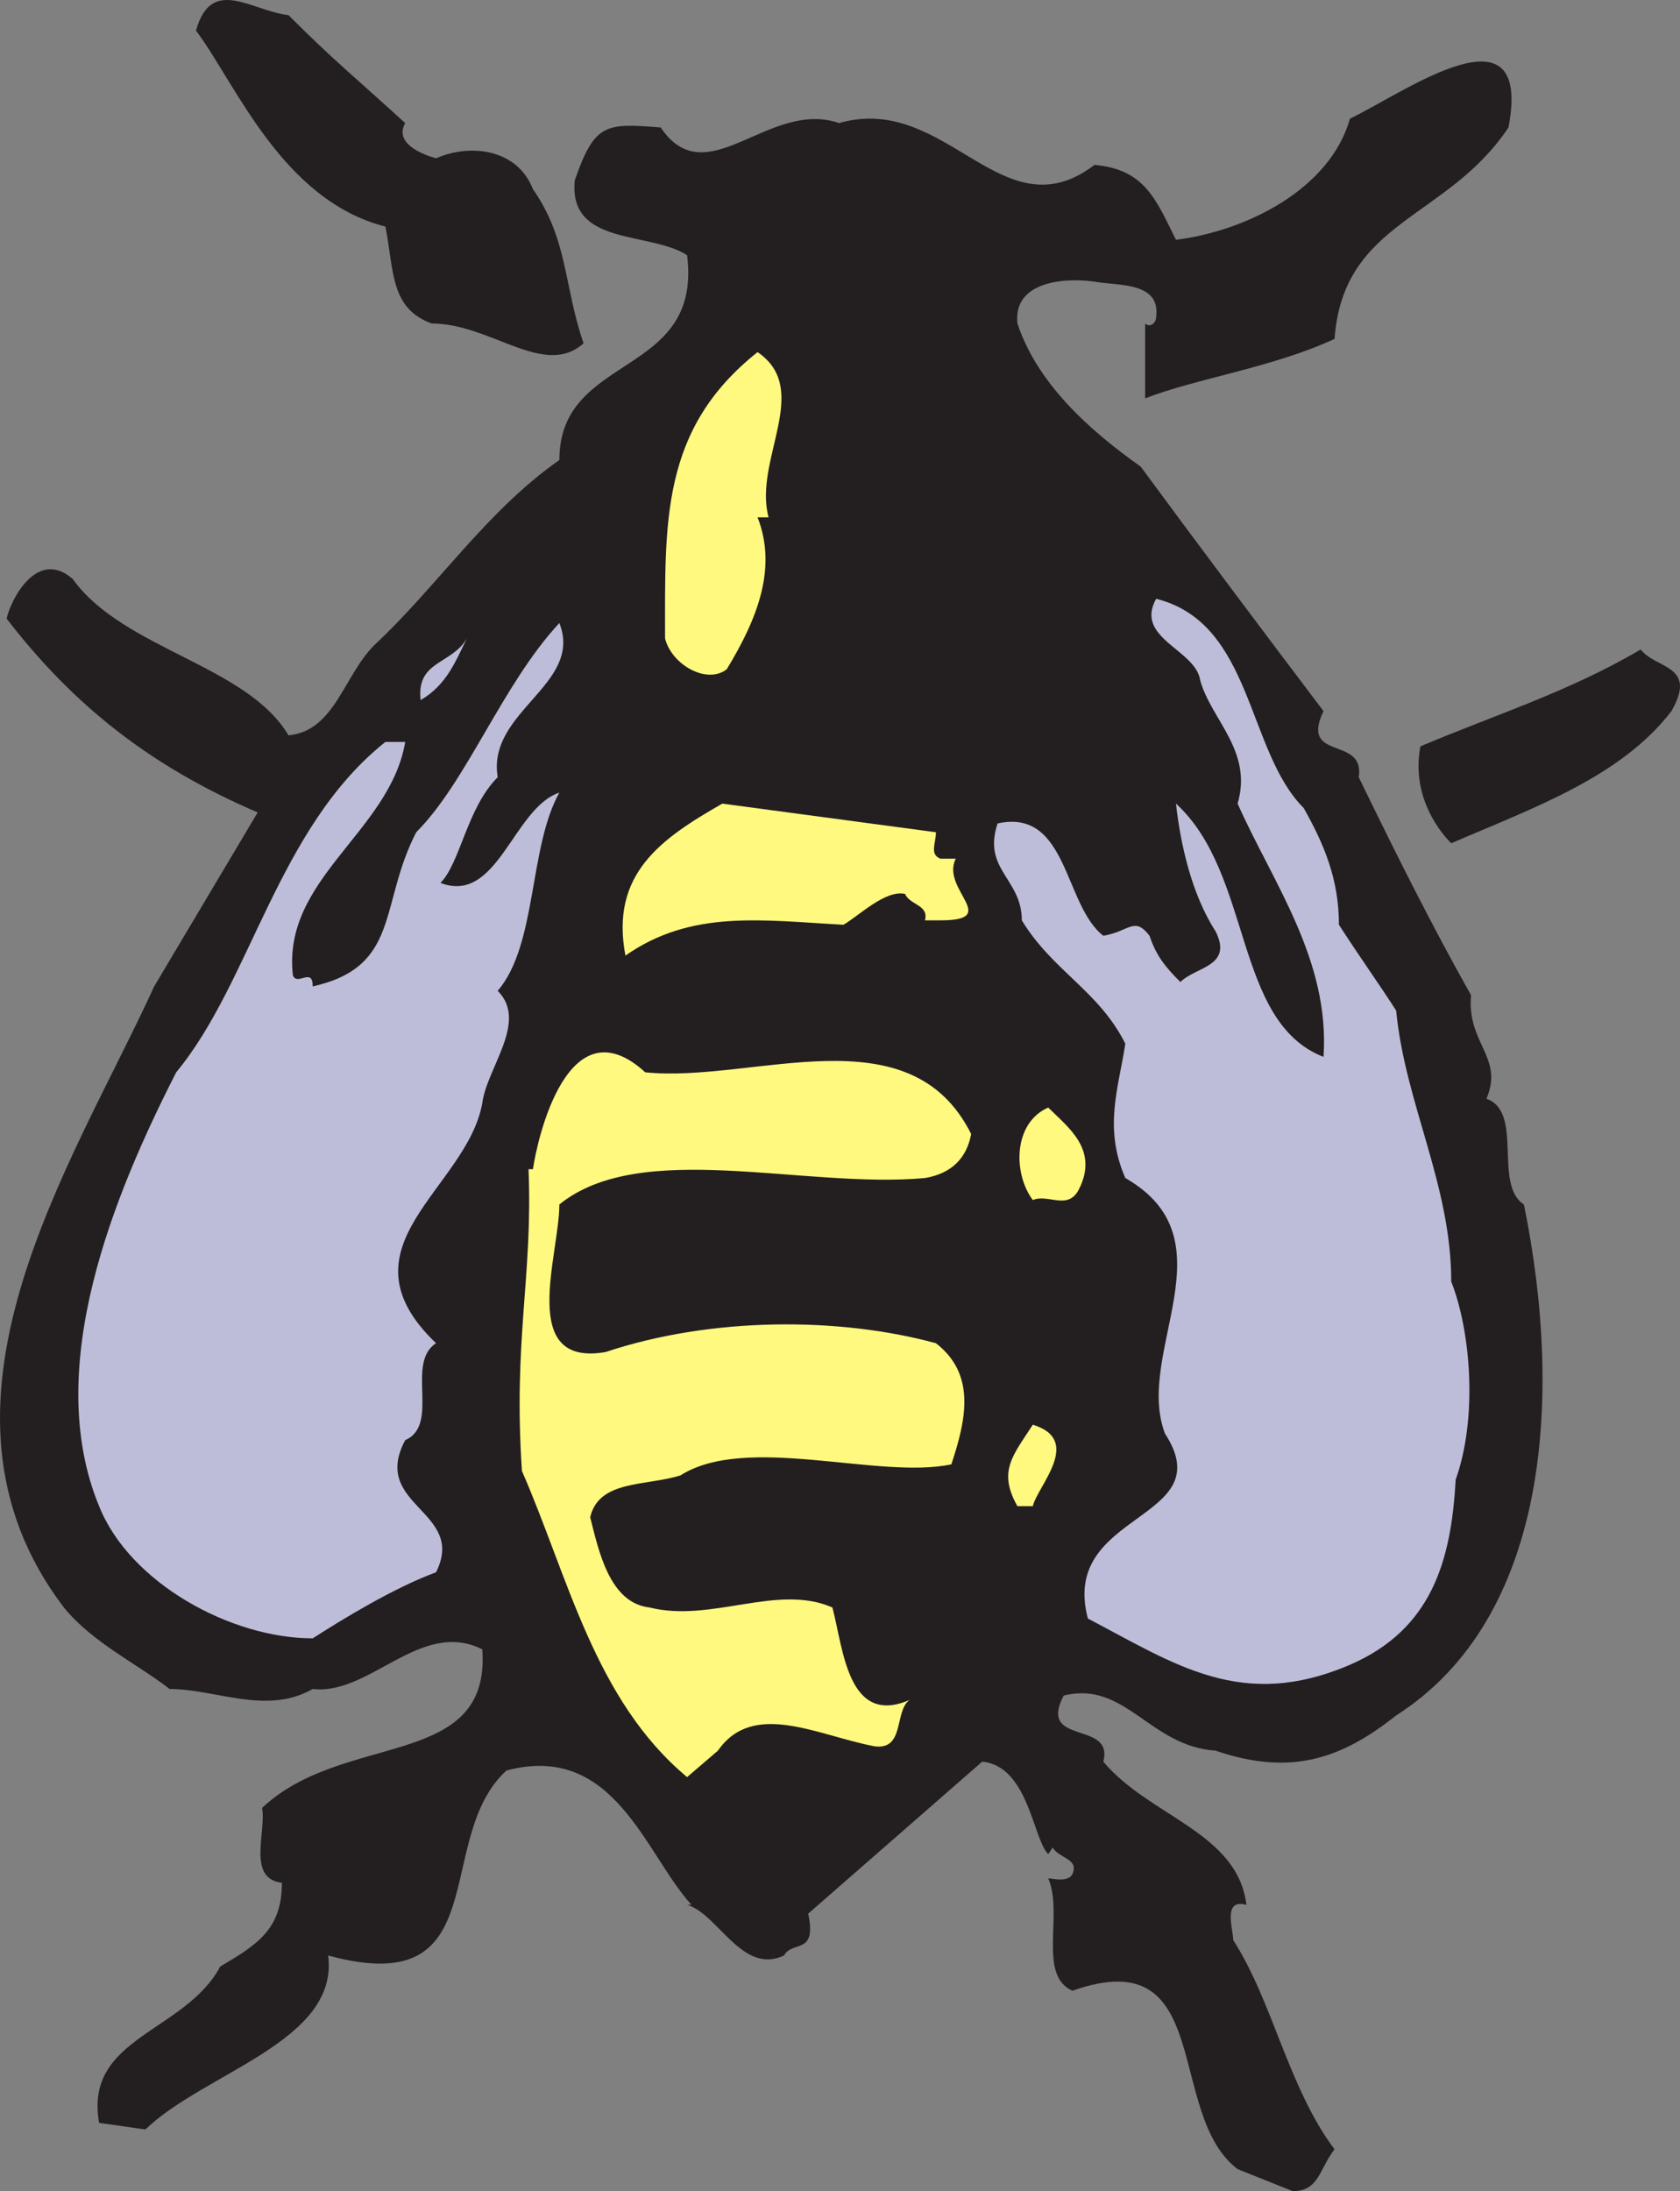 <svg xmlns="http://www.w3.org/2000/svg" width="572.168" height="746.16"><rect width="100%" height="100%" fill="#808080" stroke="none"/><path fill="#231f20" fill-rule="evenodd" d="M138.005 41.91c-3.75 6.75 5.25 10.5 10.5 12 12-5.25 27.75-3 33 10.5 12 17.25 10.5 33 17.25 52.5-13.5 12-31.5-6.75-51.75-6.75-14.25-5.25-12.75-18-15.75-33-35.25-9-51-48.75-64.5-66.75 5.25-18.75 18.75-6.75 31.5-5.25 15.75 15.75 22.5 21 39.75 36.75"/><path fill="#231f20" fill-rule="evenodd" d="M513.755 43.41c-21 31.5-56.25 31.5-59.25 72-21 9.75-47.25 13.5-64.5 20.25v-25.5c1.5 1.5 3.75 0 3.75-2.25 1.5-12-12.75-10.5-21-12-10.5-1.5-27.75 0-26.25 14.25 6.75 20.25 24 36 42 48.75 18.75 25.5 43.5 58.5 62.25 83.25-8.25 17.25 14.25 8.25 12 22.5 12.75 26.25 24.75 50.25 38.25 74.25-1.5 16.5 11.25 21 5.25 35.25 12.75 4.5 2.25 29.25 12.75 36 13.5 66 8.25 141-43.5 174-18 14.25-35.25 21-61.5 12-22.5-1.5-30.75-24-51.75-18.75-9 17.25 17.25 8.25 13.5 22.5 15.75 18.75 45.75 24 48.75 48.75-8.25-2.25-4.5 8.25-4.5 12 13.5 21 18.75 50.25 34.5 71.25-5.25 6.75-5.25 14.25-14.25 14.25l-18.75-7.5c-24.75-18.75-7.5-78-56.25-60.75-12-5.25-3-26.25-8.25-38.25 1.5 0 6.75 1.5 8.25-1.5 2.25-5.25-4.5-5.25-6.75-9l-1.5 2.25c-5.25-5.25-6.75-30-22.5-31.5l-59.25 51.75c3 14.25-5.25 9-8.25 14.25-14.25 6.75-22.5-14.25-33-17.25h1.5c-15.75-17.25-26.25-55.5-63-45.75-25.5 23.25-3 78.75-60.75 63 3.75 29.25-42 39.75-62.25 59.25l-15.75-2.25c-5.25-29.25 29.25-30.75 41.25-53.25 12.75-7.5 21-12.75 21-28.5-12-1.5-5.25-17.25-6.75-25.5 27.75-26.25 78-12.75 75-54-21-10.5-38.25 15.75-57.75 13.5-15.75 9-33 0-48.75 0-10.5-8.25-26.25-15.75-36-27.75-52.5-69 3-150.75 30.75-211.5l35.25-59.25c-36.75-15.75-63-36.75-85.5-66 1.5-6.75 10.5-24 22.5-13.5 17.25 24 59.25 29.25 73.5 53.25 15.75-1.5 18.75-20.25 29.25-30.75 21-19.5 38.25-45.75 63-63 0-36.75 48.75-27.75 43.5-69.75-12.75-8.25-40.5-3-38.25-25.5 6.75-19.5 10.5-19.5 29.25-18 15.75 23.25 36.75-9.75 60.75-1.5 36.75-10.5 55.5 38.25 87 14.25 17.25 1.5 21 12 27.75 25.5 24-3 52.5-17.25 59.25-41.25 18.75-9 62.25-40.5 54 3"/><path fill="#fff97f" fill-rule="evenodd" d="M261.755 176.16h-3.75c6.75 17.25 0 34.5-10.5 51.75-6.75 5.25-18.75-1.5-21-10.5 0-39.75-1.5-71.25 31.5-97.5 18.75 12.75-1.5 36.75 3.75 56.25"/><path fill="#bebdd9" fill-rule="evenodd" d="M444.005 275.16c6.75 12 12 24 12 39.75 6.75 10.5 14.25 21 19.5 29.25 3 31.5 18.75 59.25 18.75 92.25 6.75 17.25 9 46.5 1.5 67.5-1.5 27.75-8.25 51-36 63-36.75 15.75-59.25 0-89.25-15.75-9.75-36.75 45.75-33 26.25-63-10.5-27.75 23.25-66-13.5-87-7.5-17.25-2.25-30.75 0-45.75-9-18-24.75-24.75-35.25-42 0-14.25-13.5-17.25-8.25-33 24-5.25 22.5 27.75 36 38.25 9-1.5 10.5-6.75 15.75 0 2.25 6.75 5.25 10.5 10.5 15.75 5.25-5.25 18-5.25 12-17.25-8.25-12.75-12-30-13.5-43.5 26.25 24 19.5 74.25 50.25 86.25 2.25-33-17.25-59.25-29.25-86.25 5.25-18-9-28.5-12.75-42-1.5-10.5-22.5-14.25-15-27.75 33 8.25 30.75 51.75 50.25 71.25m-274.5-10.5c-10.5 10.5-12.75 29.25-19.5 36 19.5 7.5 24.75-25.5 40.5-30.75-10.5 18.75-7.5 51.75-21 67.5 10.5 10.5-3.75 26.25-5.25 38.25-5.25 29.25-50.25 48.75-15.75 81.75-10.5 6.75 1.5 27.75-10.5 33-12 22.5 21 24 10.5 45-14.25 5.25-31.5 15.75-42 22.5-27.75 0-62.25-18.75-72.75-45-19.5-47.25 5.25-106.5 26.25-147.75 25.5-30.75 34.5-83.25 71.25-112.5h6.75c-5.25 30.75-42 46.5-38.25 79.5 1.5 3.75 6.75-3 6.75 3.75 30-6.75 22.5-27.75 35.25-52.5 17.25-17.25 29.25-50.25 48.75-71.25 8.25 21-24.75 30-21 52.5m-26.25-26.25c-1.5-13.5 10.5-12 15.75-21-3.75 7.5-6.75 15.75-15.75 21"/><path fill="#231f20" fill-rule="evenodd" d="M569.255 242.16c-17.25 22.5-47.25 33-75 45-5.25-5.25-13.5-17.25-10.5-33 24.75-10.5 51-18.75 75-33 5.25 6.75 19.5 5.25 10.5 21"/><path fill="#fff97f" fill-rule="evenodd" d="M318.755 283.41c0 3.75-2.25 7.5 1.5 9h5.25c-5.25 10.5 15.75 21-5.25 21h-5.25c1.5-5.25-5.25-5.25-6.75-9-6.75-1.5-15.75 7.5-21 10.5-27.75-1.5-51.75-5.25-74.25 10.5-5.25-27.75 12-39.75 33-51.75l72.75 9.75m-99 81.75c36.75 3.75 90-21 111 21-1.5 8.25-6.75 13.5-15.75 15-41.25 3.75-96.75-13.5-124.5 9 0 17.25-14.25 55.5 15.75 50.25 36-12 79.5-12 112.5-3 13.5 10.5 10.5 25.5 5.25 41.25-24.75 5.25-69.75-10.5-92.25 3.75-12 3.75-27.75 1.5-30.75 14.25 3 12 6.75 29.25 20.25 30.75 21 5.25 43.5-8.25 62.25 0 3.75 14.25 5.25 40.5 26.25 31.5-5.25 3.75-1.5 17.25-12 15.75-19.5-3.75-41.25-15.75-53.25 1.5l-10.5 9c-31.5-26.25-40.5-68.25-56.25-104.25-3-45 3.75-66 2.25-102.75h1.5c1.5-10.5 12-57 38.25-33m147.75 39.75c-3.75 7.5-10.5 1.5-15.75 3.75-6.75-9-6.75-26.25 5.25-31.5 6.75 6.75 17.25 14.25 10.5 27.75m-15.75 108h-5.25c-6.75-12-1.5-17.25 5.25-27.75 17.25 5.25 1.5 21 0 27.75"/></svg>
